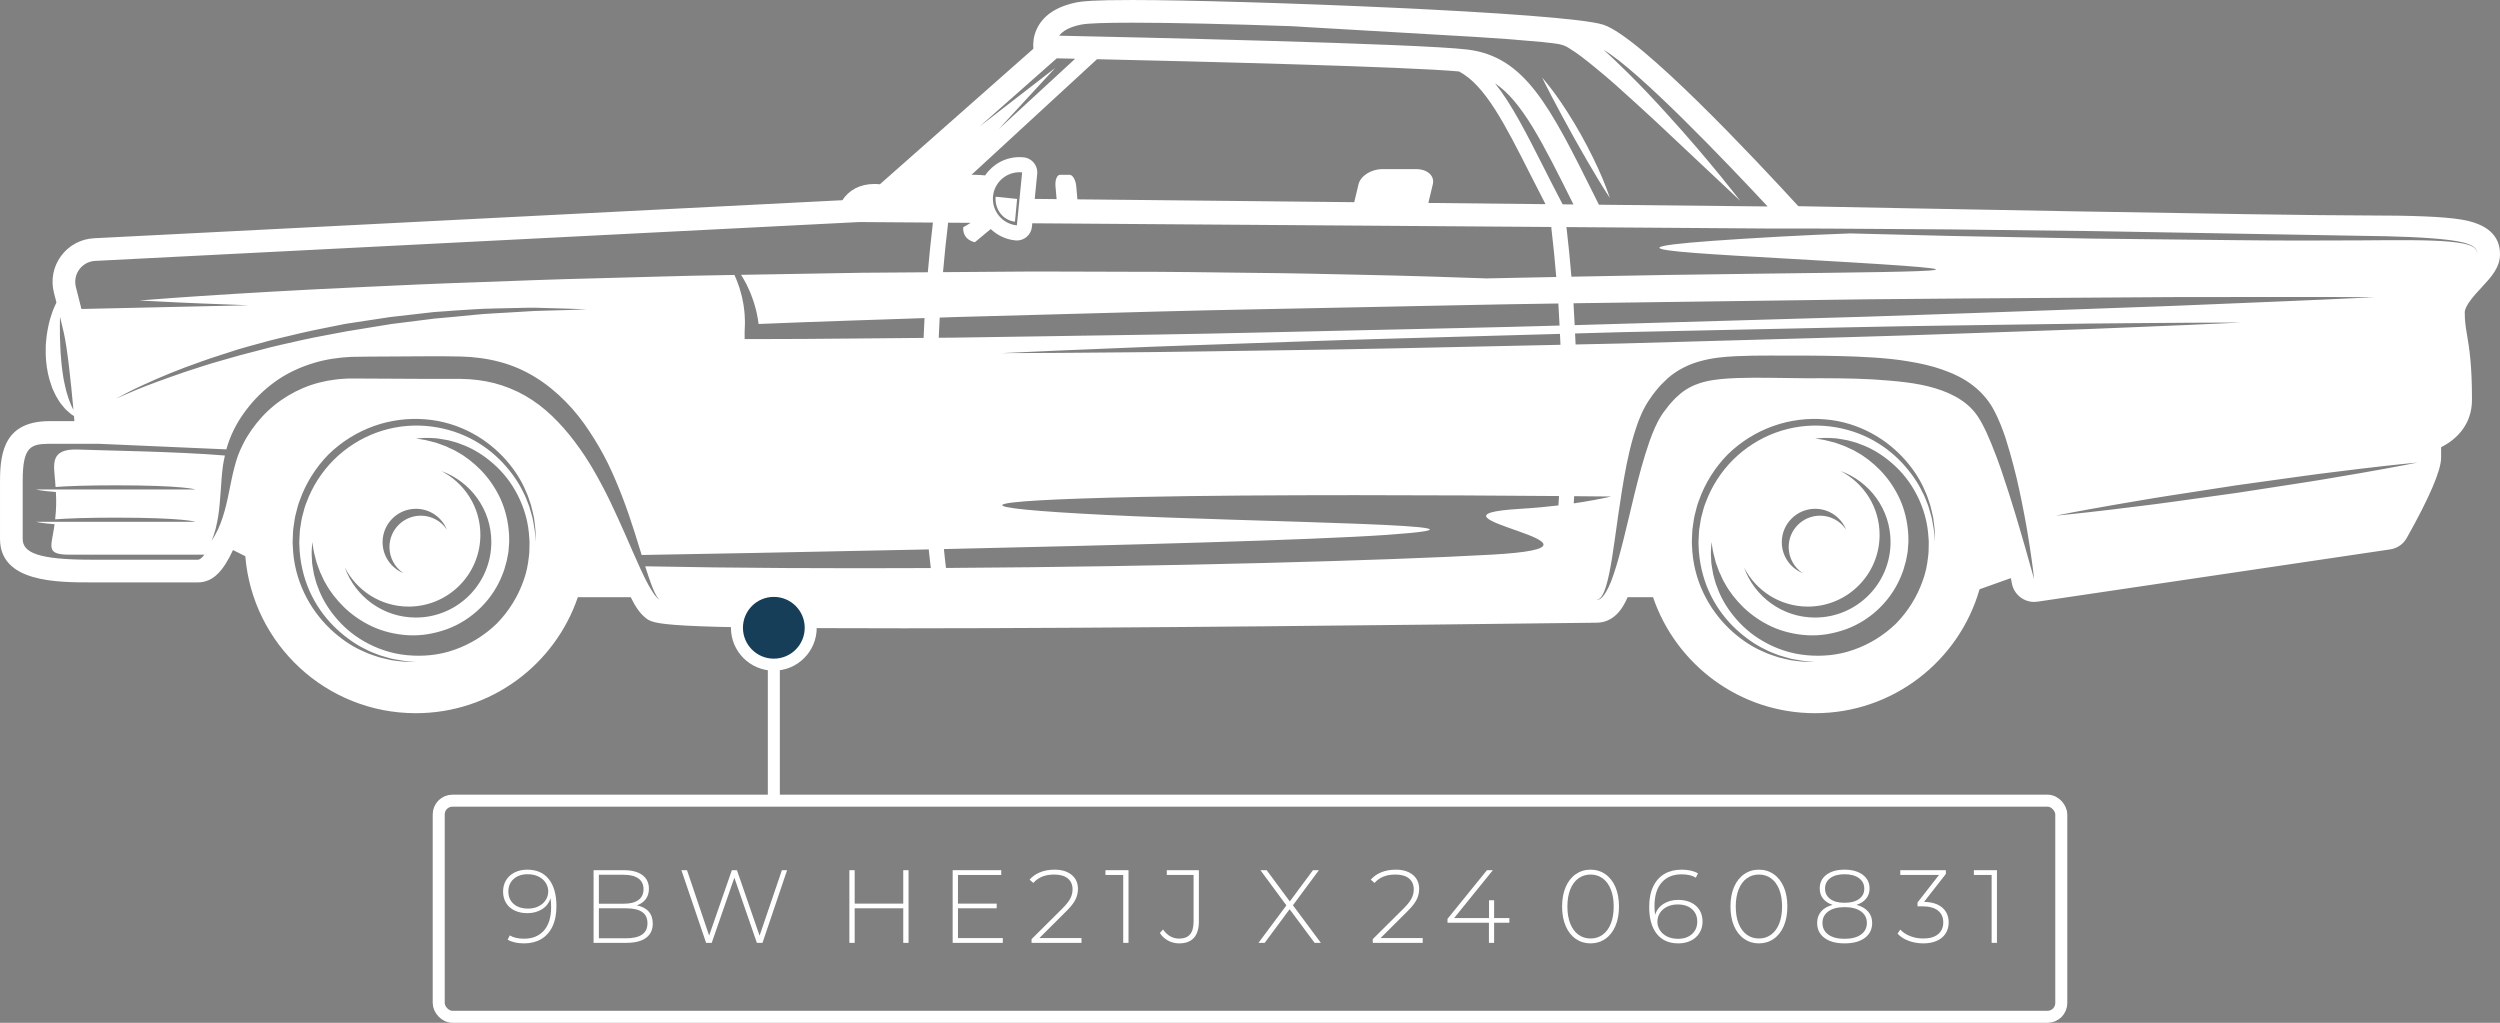 <?xml version="1.0" encoding="UTF-8"?>
<!DOCTYPE svg PUBLIC "-//W3C//DTD SVG 1.1//EN" "http://www.w3.org/Graphics/SVG/1.1/DTD/svg11.dtd">
<!-- Creator: CorelDRAW 2021 (64-Bit) -->
<svg xmlns="http://www.w3.org/2000/svg" xml:space="preserve" width="70.536mm" height="28.858mm" version="1.1" style="shape-rendering:geometricPrecision; text-rendering:geometricPrecision; image-rendering:optimizeQuality; fill-rule:evenodd; clip-rule:evenodd"
viewBox="0 0 7053.64 2885.75"
 xmlns:xlink="http://www.w3.org/1999/xlink"
 xmlns:xodm="http://www.corel.com/coreldraw/odm/2003">
 <rect x="0" y="0" width="7053.64" height="2885.75" fill="#808080" stroke="none"/>
 <defs>
  <style type="text/css">
   <![CDATA[
    .str0 {stroke:white;stroke-width:33.87;stroke-miterlimit:22.926}
    .fil1 {fill:none}
    .fil2 {fill:#163E58}
    .fil0 {fill:white;fill-rule:nonzero}
   ]]>
  </style>
 </defs>
 <g id="PowerClip_x0020_Contents">
  <g id="_2886103045632">
   <g>
    <path class="fil0" d="M5230.5 1833.04c-43.81,16.02 -91.93,19.68 -134.16,15.47 -45.06,-4.18 -85.98,-18.78 -120.61,-38.65 -34.95,-19.66 -63.15,-45.45 -84.58,-72.18 -21.62,-26.65 -36.91,-54.32 -46.01,-80.2 -5.51,-12.54 -8.03,-25.23 -11.29,-36.45 -2.34,-11.5 -3.77,-22.2 -5.35,-31.66 -1.53,-19.33 -1.73,-34.31 -0.65,-44.53 0.62,-10.13 0.95,-15.53 0.95,-15.53 0,0 0.88,5.34 2.51,15.35 1,10.03 5.17,24.29 9.64,42.16 3.24,8.7 6.44,18.38 10.56,28.59 5.23,9.8 8.84,21.1 15.83,31.74 11.95,22.14 29.55,44.58 51.02,65.84 21.76,21.03 48.61,40.08 79.37,54.47 30.87,14.32 66.05,22.74 101.46,24.76 38.12,2.19 74.54,-4.45 110.37,-17.3 35.47,-13.14 68.43,-34.41 95.51,-61.57 27.23,-27.04 48.48,-60.07 61.62,-95.52 3.77,-8.73 5.97,-17.87 8.44,-26.94 3.13,-9.17 3.97,-17.65 5.83,-26.35 2.18,-7.84 2.05,-19.8 3.1,-29.52 1.1,-7.69 -0.11,-17.99 0.03,-26.79 -2.03,-36.37 -10.5,-71.43 -24.81,-102.27 -14.41,-30.78 -33.42,-57.66 -54.5,-79.4 -21.25,-21.47 -43.7,-39.08 -65.88,-51.01 -10.62,-6.97 -21.93,-10.61 -31.74,-15.83 -10.21,-4.12 -19.89,-7.3 -28.6,-10.54 -17.6,-4.43 -32.01,-8.62 -42.16,-9.61 -10.03,-1.63 -15.36,-2.5 -15.36,-2.5 0,0 5.4,-0.33 15.54,-0.95 10.1,-1.05 24.92,-0.9 44.51,0.67 9.47,1.61 20.16,3.04 31.66,5.38 11.2,3.27 23.93,5.75 36.45,11.29 25.84,9.12 53.53,24.38 80.17,46.01 26.67,21.45 52.49,49.63 72.16,84.55 19.84,34.68 34.43,75.71 38.58,119.81 0.53,11.33 2.43,21.36 1.68,34.13 -0.6,10.67 0.3,19.5 -1.68,32.09 -2.56,24.24 -7.14,46.68 -15.37,68.71 -15.5,44.2 -41.12,85.62 -74.46,119.8 -34.1,33.38 -75.57,58.97 -119.78,74.48zm-95.35 -378.11c-48.86,0 -88.48,39.61 -88.48,88.49 0,30.6 15.54,57.54 39.16,73.44 -34.35,-14.06 -58.58,-47.73 -58.58,-87.13 0,-52.03 42.2,-94.21 94.23,-94.21 39.4,0 73.06,24.23 87.13,58.56 -15.9,-23.61 -42.86,-39.15 -73.46,-39.15zm-14.11 287.43c-92.51,0 -171,-59.07 -200.46,-141.46 33.5,65.57 101.53,110.54 180.2,110.54 111.78,0 202.39,-90.61 202.39,-202.39 0,-78.69 -44.97,-146.71 -110.52,-180.19 82.37,29.43 141.44,107.94 141.44,200.45 0,117.67 -95.39,213.05 -213.05,213.05zm-17.9 124.92c-11.71,0.37 -28.73,-1.44 -50.56,-4.51 -10.65,-2.55 -22.58,-4.97 -35.36,-8.43 -12.37,-4.65 -26.53,-7.95 -40.24,-14.91 -28.44,-11.66 -58.38,-30.23 -86.89,-55.32 -28.5,-25.04 -55.44,-57.14 -76.17,-95.75 -20.75,-38.49 -35.3,-83.51 -39.03,-131.38 -0.28,-12.08 -2.18,-23.81 -1.12,-36.46 0.9,-11.96 0.22,-23.51 2.6,-36.07 1.97,-12.35 3.11,-25.07 6.69,-37 2.95,-12.17 5.93,-24.38 10.66,-36.11 16.85,-47.56 44.58,-92.09 80.57,-128.78 36.66,-36.02 81.22,-63.74 128.77,-80.58 47.45,-17 98.18,-22.84 145.39,-18.86 48.19,3.73 93.19,18.26 131.66,39.03 38.61,20.74 70.71,47.69 95.75,76.19 25.09,28.52 43.68,58.45 55.34,86.89 6.97,13.72 10.25,27.88 14.88,40.24 3.46,12.79 5.89,24.71 8.45,35.37 3.06,21.76 4.87,38.79 4.49,50.55 0.2,11.69 0.31,17.92 0.31,17.92 0,0 -0.5,-6.22 -1.48,-17.85 -0.28,-11.69 -3.5,-28.49 -7.4,-49.79 -3.02,-10.4 -5.98,-22.05 -9.96,-34.41 -5.19,-11.95 -9.02,-25.6 -16.5,-38.67 -12.74,-27.17 -32.21,-55.23 -57.01,-82.18 -24.98,-26.8 -56.6,-51.74 -94.03,-70.46 -37.38,-18.76 -80.48,-30.91 -125.43,-34.36 -45.8,-3.4 -92.96,2.68 -137.71,19.1 -44.67,16.32 -86.27,42.84 -120.44,76.92 -34.13,34.16 -60.64,75.8 -76.95,120.47 -4.61,11.01 -7.5,22.49 -10.38,33.94 -3.55,11.37 -4.59,22.83 -6.57,34.2 -2.41,11.06 -1.92,23.6 -2.92,35.24 -1.1,11.03 0.62,22.82 0.75,34.07 3.47,45.26 15.57,88.34 34.38,125.69 18.7,37.44 43.65,69.07 70.44,94.03 26.96,24.8 55.03,44.29 82.19,57.04 13.08,7.47 26.72,11.28 38.69,16.47 12.37,3.98 23.99,6.93 34.4,9.96 21.21,3.89 38.05,7.12 49.81,7.4 11.63,0.98 17.83,1.49 17.83,1.49 0,0 -6.22,-0.12 -17.9,-0.33zm-3820.47 -34.24c-43.83,16.02 -91.94,19.68 -134.18,15.47 -45.04,-4.18 -85.97,-18.78 -120.6,-38.65 -34.94,-19.66 -63.14,-45.45 -84.6,-72.18 -21.6,-26.65 -36.88,-54.32 -46.01,-80.2 -5.51,-12.54 -8.03,-25.23 -11.26,-36.45 -2.34,-11.5 -3.77,-22.2 -5.38,-31.66 -1.5,-19.33 -1.7,-34.31 -0.64,-44.53 0.64,-10.13 0.97,-15.53 0.97,-15.53 0,0 0.86,5.34 2.51,15.35 0.99,10.03 5.14,24.29 9.64,42.16 3.21,8.7 6.41,18.38 10.53,28.59 5.25,9.8 8.86,21.1 15.83,31.74 11.95,22.14 29.57,44.58 51.04,65.84 21.77,21.03 48.59,40.08 79.35,54.47 30.89,14.32 66.08,22.74 101.49,24.76 38.11,2.19 74.54,-4.45 110.37,-17.3 35.44,-13.14 68.43,-34.41 95.5,-61.57 27.23,-27.04 48.46,-60.07 61.6,-95.52 3.77,-8.73 5.98,-17.87 8.47,-26.94 3.13,-9.17 3.95,-17.65 5.82,-26.35 2.16,-7.84 2.03,-19.8 3.08,-29.52 1.13,-7.69 -0.1,-17.99 0.05,-26.79 -2.03,-36.37 -10.5,-71.43 -24.8,-102.27 -14.42,-30.78 -33.43,-57.66 -54.51,-79.4 -21.27,-21.47 -43.71,-39.08 -65.87,-51.01 -10.65,-6.97 -21.94,-10.61 -31.75,-15.83 -10.21,-4.12 -19.89,-7.3 -28.59,-10.54 -17.62,-4.43 -32.02,-8.62 -42.18,-9.61 -10.01,-1.63 -15.34,-2.5 -15.34,-2.5 0,0 5.4,-0.33 15.51,-0.95 10.1,-1.05 24.94,-0.9 44.52,0.67 9.48,1.61 20.15,3.04 31.68,5.38 11.2,3.27 23.92,5.75 36.42,11.29 25.86,9.12 53.54,24.38 80.17,46.01 26.69,21.45 52.51,49.63 72.18,84.55 19.84,34.68 34.42,75.71 38.58,119.81 0.51,11.33 2.4,21.36 1.65,34.13 -0.59,10.67 0.32,19.5 -1.65,32.09 -2.58,24.24 -7.14,46.68 -15.36,68.71 -15.5,44.2 -41.14,85.62 -74.46,119.8 -34.11,33.38 -75.6,58.97 -119.78,74.48zm-95.36 -378.11c-48.88,0 -88.49,39.61 -88.49,88.49 0,30.6 15.54,57.54 39.15,73.44 -34.32,-14.06 -58.56,-47.73 -58.56,-87.13 0,-52.03 42.18,-94.21 94.21,-94.21 39.4,0 73.07,24.23 87.13,58.56 -15.89,-23.61 -42.83,-39.15 -73.44,-39.15zm-14.1 287.43c-92.52,0 -171.03,-59.07 -200.46,-141.46 33.49,65.57 101.51,110.54 180.19,110.54 111.78,0 202.4,-90.61 202.4,-202.39 0,-78.69 -44.98,-146.71 -110.55,-180.19 82.39,29.43 141.46,107.94 141.46,200.45 0,117.67 -95.38,213.05 -213.04,213.05zm-17.93 124.92c-11.71,0.37 -28.71,-1.44 -50.56,-4.51 -10.62,-2.55 -22.57,-4.97 -35.36,-8.43 -12.37,-4.65 -26.52,-7.95 -40.23,-14.91 -28.43,-11.66 -58.36,-30.23 -86.87,-55.32 -28.51,-25.04 -55.45,-57.14 -76.2,-95.75 -20.74,-38.49 -35.3,-83.51 -39.02,-131.38 -0.29,-12.08 -2.16,-23.81 -1.13,-36.46 0.93,-11.96 0.22,-23.51 2.63,-36.07 1.96,-12.35 3.1,-25.07 6.68,-37 2.96,-12.17 5.93,-24.38 10.67,-36.11 16.84,-47.56 44.58,-92.09 80.56,-128.78 36.66,-36.02 81.22,-63.74 128.78,-80.58 47.42,-17 98.15,-22.84 145.38,-18.86 48.19,3.73 93.19,18.26 131.67,39.03 38.6,20.74 70.7,47.69 95.75,76.19 25.07,28.52 43.67,58.45 55.31,86.89 6.97,13.72 10.25,27.88 14.91,40.24 3.46,12.79 5.89,24.71 8.42,35.37 3.07,21.76 4.87,38.79 4.5,50.55 0.22,11.69 0.33,17.92 0.33,17.92 0,0 -0.51,-6.22 -1.48,-17.85 -0.28,-11.69 -3.53,-28.49 -7.41,-49.79 -3.04,-10.4 -5.97,-22.05 -9.99,-34.41 -5.18,-11.95 -8.99,-25.6 -16.46,-38.67 -12.77,-27.17 -32.24,-55.23 -57.02,-82.18 -24.98,-26.8 -56.6,-51.74 -94.03,-70.46 -37.37,-18.76 -80.47,-30.91 -125.45,-34.36 -45.79,-3.4 -92.93,2.68 -137.69,19.1 -44.66,16.32 -86.29,42.84 -120.46,76.92 -34.11,34.16 -60.63,75.8 -76.95,120.47 -4.6,11.01 -7.47,22.49 -10.38,33.94 -3.55,11.37 -4.57,22.83 -6.57,34.2 -2.4,11.06 -1.9,23.6 -2.91,35.24 -1.11,11.03 0.62,22.82 0.77,34.07 3.44,45.26 15.57,88.34 34.35,125.69 18.72,37.44 43.68,69.07 70.46,94.03 26.94,24.8 55.01,44.29 82.17,57.04 13.1,7.47 26.74,11.28 38.7,16.47 12.37,3.98 24,6.93 34.41,9.96 21.21,3.89 38.05,7.12 49.78,7.4 11.65,0.98 17.87,1.49 17.87,1.49 0,0 -6.25,-0.12 -17.93,-0.33zm-951.05 -716.69c-3.29,-5.82 -5.52,-13.3 -8.74,-20.7 -3.11,-7.45 -4.98,-16.33 -8.11,-24.88 -1.98,-9.17 -4.7,-18.38 -6.48,-28.4 -2.36,-9.79 -3.24,-20.28 -5.03,-30.73 -1.19,-10.58 -2.76,-21.32 -3.42,-32.18 -2.14,-21.66 -2.6,-43.62 -3.39,-64.37 0.49,-10.31 -0.53,-20.48 -0.13,-30.04 0.08,-9.15 0.17,-17.73 0.26,-25.78 3.84,15.72 7.43,30.74 10.65,44.62 10.19,44.16 20.3,139.65 27.34,218.54 -0.93,-2.01 -1.83,-4.02 -2.95,-6.08zm3709.63 358.46c419.47,-29.25 -360.83,-34.75 -790.94,-56.06 -410.09,-20.35 -405.15,-40.22 92.83,-50.89 352.54,-7.54 873.96,-5.05 1182.93,-2.54 -0.53,8.82 -1.08,17.62 -1.65,26.44 -33.29,3.97 -68.48,7.29 -106.36,9.52 -338.6,19.87 347.71,105.28 -82.66,129.42 -291.02,16.34 -905.39,33.73 -1538.99,37.52 -1.91,-17.76 -4.21,-35.49 -5.88,-53.28 490.77,-10.81 1038.89,-25.38 1250.72,-40.13zm-1220.23 -614.46l572.3 -15.58c190.76,-5.18 381.58,-8.05 572.37,-12.2 186.18,-3.43 372.3,-8.15 558.48,-10.54 1.39,20.75 2.37,41.5 3.44,62.27 -186.82,5.55 -373.7,8.73 -560.55,13.23 -190.77,3.96 -381.55,9.19 -572.37,12.1l-572.43 8.73 -46.31 0.4c0.85,-18.98 1.61,-37.99 2.7,-56.98l42.37 -1.43zm3435.1 -31.48l-572.19 20.52 -286.11 9.73 -286.15 8.29 -541.42 15.69c-1.05,-20.57 -1.98,-41.14 -3.35,-61.71l543.65 -7.31 286.24 -3.89 286.26 -2.42 572.55 -3.77c190.86,0.09 381.72,-1.06 572.61,0.26 -190.67,9.43 -381.4,16.4 -572.09,24.61zm-1582.64 537.8c-31.84,7.12 -67.2,13.65 -105.83,19.31 0.42,-6.77 0.71,-13.53 1.1,-20.28 39.63,0.34 74.85,0.66 104.73,0.97zm-1569.79 -411.38c95.62,-3.64 232.18,-10.15 396.12,-15.66 163.93,-5.36 355.14,-13.03 560.09,-18.71 150.7,-4.21 308.8,-8.65 468.82,-13.12 0.48,10.25 1.05,20.52 1.45,30.77 -160.31,3.45 -318.65,6.82 -469.58,10.06 -204.98,4.43 -396.35,6.22 -560.34,8.95 -164.01,2.59 -300.72,2.84 -396.4,3.9 -95.69,0.4 -150.37,0.62 -150.37,0.62 0,0 54.61,-2.47 150.21,-6.81zm2241.29 -38.37c-204.94,5.74 -423.54,11.87 -642.13,17.98 -43.39,0.92 -86.74,1.85 -130.02,2.77 -0.41,-10.36 -0.99,-20.72 -1.47,-31.06 43.5,-1.21 87.08,-2.45 130.69,-3.66 218.63,-4.7 437.27,-9.37 642.24,-13.76 204.97,-4.54 396.34,-6.22 560.33,-8.97 164.01,-2.63 300.73,-2.83 396.41,-3.89 95.69,-0.39 150.37,-0.59 150.37,-0.59 0,0 -54.62,2.47 -150.21,6.81 -95.62,3.66 -232.18,10.21 -396.1,15.68 -163.95,5.36 -355.16,13.12 -560.11,18.69zm-2478.78 -322.44l-21.15 12.42c-2.23,36.89 32.87,42.22 32.87,42.22 0,0 25.51,-21.28 44.76,-37.18 18.34,17.56 42.37,29.39 69.53,32.1 1.42,0.14 2.83,0.2 4.22,0.2 9.81,0 19.38,-3.37 27.03,-9.65 8.75,-7.17 14.31,-17.53 15.43,-28.78l1 -10.09 1464.22 10.43c5.52,46.95 10.21,94 14.18,141.12 -59.88,1.19 -125.83,2.52 -197.13,3.97 -99.14,-3.66 -220.8,-7.49 -359.55,-10.36 -95.63,-2.21 -199.26,-4.46 -308.83,-5.4 -109.58,-1.35 -225.15,-3.11 -344.67,-2.96 -119.52,0.11 -243.05,-1.55 -368.54,-0.02 -50.18,0.37 -100.87,0.75 -151.57,1.13 4.05,-46.61 8.83,-93.13 14.43,-139.6l63.77 0.45zm62.92 -75.06c3.85,-38.77 36.51,-67.7 74.65,-67.7 2.49,0 5.01,0.14 7.52,0.38l-14.86 149.49c-41.28,-4.1 -71.41,-40.91 -67.31,-82.17zm1314.86 -352.04c73.63,38.87 129,147.99 201.49,291.35 13.45,26.6 27.71,54.57 42.48,83.06l-330.58 -3.42 12.66 -52.78c5.65,-23.57 -15.22,-42.66 -46.61,-42.66l-95.95 0c-31.4,0 -61.43,19.09 -67.07,42.66l-12.15 50.62 -781.06 -8.04 -3.22 -36.71c-1.59,-17.97 -9.97,-32.52 -18.76,-32.52l-26.82 0c-8.79,0 -14.61,14.55 -13.05,32.52l3.17 36.09 -61.79 -0.64 7.03 -70.59c2.32,-23.44 -14.79,-44.34 -38.23,-46.66 -3.94,-0.39 -7.87,-0.59 -11.75,-0.59 -40.35,0 -75.75,20.37 -96.99,51.61 -9.81,-1.04 -19.88,-1.74 -30.18,-1.74l-8.29 0 354.17 -326.16c277.33,6.27 872.66,20.95 1021.5,34.6zm292.3 374.89c-18.63,-35.51 -36.2,-70.06 -52.74,-102.77 -49.39,-97.7 -91.32,-180.38 -138.04,-238.71 76.22,51.56 132.53,163.59 221.32,341.82l-30.54 -0.34zm-1427.3 -411.97c13.38,0.28 30.96,0.66 52.01,1.13l-215.49 198.42c81.75,-88.61 159.16,-172.52 159.16,-172.52 0,0 -101.33,78.49 -202.64,156.97 -3.84,2.99 -7.62,5.92 -11.44,8.9l218.4 -192.9zm-2131.67 774.99c41.03,-9.57 83.14,-17.13 125.03,-25.86 42.31,-6.42 84.6,-12.86 126.22,-19.19 41.83,-4.76 82.99,-9.47 122.83,-14.02 39.95,-3.22 78.64,-5.56 115.28,-7.89 36.65,-2.49 71.44,-2.16 103.45,-3.28 32.01,-0.76 61.36,-1.79 87.4,-0.49 26.02,0.73 48.68,1.36 67.35,1.89 37.3,1.3 58.63,2.05 58.63,2.05 0,0 -21.33,0.77 -58.65,2.1 -18.63,0.53 -41.25,1.17 -67.23,1.9 -25.94,0.24 -55.15,2.95 -87.06,4.54 -31.85,2.23 -66.45,3.06 -102.82,6.81 -36.41,3.6 -74.77,7.52 -114.5,10.78 -39.55,4.96 -80.42,10.12 -121.94,15.35 -41.3,6.74 -83.25,13.58 -125.21,20.43 -41.69,8.2 -83.65,15.22 -124.48,24.28 -40.76,9.42 -81.13,17.68 -119.54,28.37 -19.27,5.03 -38.23,9.96 -56.79,14.79 -18.45,5.25 -36.51,10.39 -54.08,15.37 -35.23,9.75 -67.91,20.99 -98.33,30.65 -30.03,10.71 -57.9,19.73 -82.11,29.03 -24.45,8.78 -45.31,17.49 -62.64,24.39 -34.39,14.38 -53.68,23.53 -53.68,23.53 0,0 18.43,-10.81 51.99,-27.3 33.75,-15.98 82.39,-38.29 142.42,-60.91 30.19,-10.75 62.68,-23.18 97.76,-34.18 17.5,-5.62 35.47,-11.4 53.87,-17.31 18.43,-5.66 37.56,-10.51 56.87,-15.91 38.52,-11.21 79.04,-19.98 119.96,-29.92zm4865.05 608.72c-15.81,-54.5 -38.03,-132.64 -69.18,-223.98 -7.99,-22.73 -16.56,-46.27 -26.35,-70 -4.7,-12.03 -10.23,-23.59 -15.36,-35.67 -5.87,-11.59 -10.28,-21.71 -17.65,-33.6 -25.21,-45.04 -70.35,-72.31 -124.45,-88.92 -54.02,-16.93 -115.64,-21.34 -177.85,-25.67 -62.71,-3.41 -126.73,-3.39 -191.76,-3.23 -65.05,-0.25 -130.38,-2.78 -192.16,-0.57 -30.82,1.3 -60.87,3.32 -87.88,9.85 -27.12,6.39 -50.86,17.44 -71.25,34.25l-14.78 13.4c-4.67,4.63 -8.75,9.63 -13.18,14.35 -4.34,4.19 -8.91,11.38 -13.4,16.86l-6.77 8.75 -4.81 7.21c-14.09,21.48 -24.45,47.34 -33.65,72.46 -17.83,50.95 -30.95,101.74 -42.57,148.68 -22.75,94.19 -40.5,174 -59.26,228.39 -9,27.23 -19,48.09 -28.86,60.32 -4.72,6.25 -10.23,9.5 -13.91,11.05 -3.92,0.48 -5.93,0.75 -5.93,0.75 0,0 1.96,-0.56 5.75,-1.61 3.26,-2.1 7.63,-5.56 11.29,-12.19 7.7,-12.78 13.67,-34.16 19.44,-61.67 11.6,-55.16 20.09,-135.66 35.63,-232.3 7.9,-48.34 16.85,-100.88 33.18,-156.17 8.45,-27.63 17.65,-56.14 33.94,-84.84 2.33,-3.88 3.64,-6.49 6.87,-11.45l6.27 -9.12c4.51,-6.24 7.71,-11.87 13.62,-18.61 5.45,-6.44 10.74,-13.23 16.56,-19.41l18.26 -17.76c25.79,-23.04 59.04,-39.87 92.59,-48.84 33.67,-9.42 67.2,-12.48 100.09,-14.02 65.91,-3.05 130.4,-1.19 195.11,-1.7 64.72,0.44 130.54,1.23 195.38,5.52 32.51,2.35 64.82,5.22 96.87,10.86 32,5.2 63.81,12.08 94.65,22.89 30.69,10.69 60.96,24.65 86.94,44.97 25.9,19.72 47.88,46.37 60.91,72.78 6.66,12.18 13.03,27.52 18.48,40.46 4.7,13.16 10.14,25.95 13.84,38.8 8.23,25.56 15.06,50.32 21.32,74.12 12.63,47.56 21.41,91.57 28.99,130.59 7.77,38.96 12.99,73.18 17.47,101.31 8.48,56.36 11.83,88.74 11.83,88.74 0,0 -8.82,-31.28 -24.27,-86.03zm1106.2 -243.24c0,0 -15.85,3.08 -43.58,8.48 -27.81,4.96 -67.4,12.93 -115.16,20.88 -47.75,7.89 -103.31,18.1 -163.13,27.23 -59.77,9.21 -123.55,19.07 -187.33,28.91 -63.89,8.9 -127.81,17.78 -187.73,26.12 -59.93,8.38 -116.06,14.64 -164.08,20.79 -48.02,6.09 -88.23,9.88 -116.28,13.12 -28.13,2.8 -44.2,4.39 -44.2,4.39 0,0 15.85,-3.09 43.59,-8.47 27.82,-4.96 67.41,-12.87 115.15,-20.86 47.75,-7.91 103.33,-18.06 163.13,-27.25 59.79,-9.21 123.57,-19.07 187.33,-28.93 63.92,-8.88 127.83,-17.79 187.76,-26.12 59.9,-8.44 116.05,-14.64 164.05,-20.81 48.02,-6.09 88.24,-9.85 116.3,-13.1 28.11,-2.78 44.18,-4.38 44.18,-4.38zm168.49 -587.87c0,0 0.11,-2.21 -0.86,-6.24 -0.91,-4.01 -4.04,-9.73 -10.85,-13.94 -13.67,-8.52 -37.46,-12.32 -67.18,-15.17 -59.86,-5.4 -145.88,-4.41 -249.06,-3.59 -103.27,0.48 -223.83,1.03 -352.85,-0.6 -129.06,-1.41 -266.73,-2.91 -404.39,-4.41 -137.64,-2.58 -275.28,-5.16 -404.33,-7.58 -99.78,-2.52 -194.3,-4.9 -279.82,-7.06 -67.95,2.53 -132.77,5.44 -193.07,8.79 -634.65,35.33 -289.72,43.51 196.4,72.9 485.21,29.32 189.62,24.87 -522.41,35.54 -55.32,0.84 -147.3,2.51 -267.61,4.87 -3.9,-46.72 -8.56,-93.37 -13.96,-139.96l570.41 4.07c45.99,0.04 98.88,0.08 157.57,0.12 103.25,0.68 223.71,1.48 352.78,2.34 129.04,1.53 266.7,3.15 404.35,4.79 275.26,4.85 550.52,9.7 756.97,13.34 103.24,1.01 189.52,4.43 249.51,11.93 29.85,3.9 53.75,9.12 67.4,18.6 6.83,4.74 9.77,10.85 10.47,14.95 0.75,4.14 0.53,6.31 0.53,6.31zm-3938.73 -647.87c18.28,-3.66 69.87,-5.29 143.42,-5.29 112.62,0 276.67,3.82 450.97,9.92 14.29,0.88 28.71,1.74 43.26,2.65 120.6,7.01 249.23,14.48 377.85,21.96 64.25,3.67 128.51,7.27 191.46,12.04 31.28,2.66 62.31,5.33 92.97,7.93 31.66,4.13 56.37,3.57 76.53,17.66 23.19,14.05 46.23,32.42 68.26,50.29 22.2,17.92 43.56,36.32 64.2,54.45 41.03,36.64 79.52,71.97 114.95,104.76 141.13,132.59 235.2,220.99 235.2,220.99 0,0 -19.59,-25.79 -55.38,-69.64 -35.89,-43.79 -87.71,-105.89 -153.27,-177.59 -32.59,-36.05 -68.64,-74.46 -108.39,-113.81 -21.98,-21.37 -44.07,-43.37 -68.39,-64.95 99.81,58.66 349.19,320.17 462.69,441.85l-475.96 -4.92 -11.97 -23.98c-126.62,-254.19 -196.38,-394.18 -359.46,-413.87 -139.98,-16.92 -966.51,-35.15 -1151.58,-39.05 9.66,-12.79 28.31,-24.53 62.64,-31.4zm-2836.79 740.75c-9.41,-36.34 16.9,-72.03 54.38,-73.95l2155.87 -109.6 207.77 1.48c-5.55,46.68 -10.34,93.44 -14.37,140.24 -61.87,0.47 -123.95,0.92 -186.06,1.39 -114.19,1.95 -228.17,3.9 -340.92,5.83 4.1,6.72 8.33,13.38 11.97,20.41 2.96,5.27 5.65,10.65 8.01,16.18 2.42,5.54 5.15,10.99 7.32,16.63 4.16,11.35 8.73,22.71 11.7,34.54 1.55,5.89 3.64,11.73 4.72,17.75l3.62 18.08c1.01,4.99 1.6,10.03 2.2,15.08 89.05,-3.66 178.1,-6.99 267.17,-9.86l200.96 -6.76c-1.03,18.63 -1.8,37.28 -2.62,55.91l-197.26 1.76c-95.42,0.98 -190.84,1.53 -286.28,1.59l-21.41 0 0 -20.97c0.15,-10.91 1.3,-21.98 0.73,-32.98l-0.78 -16.58c-0.13,-5.55 -1.25,-11 -1.82,-16.53 -1.04,-11.14 -3.66,-21.98 -5.87,-33.01 -1.21,-5.49 -2.97,-10.82 -4.43,-16.27 -1.41,-5.49 -3.15,-10.87 -5.16,-16.16 -3.28,-9.65 -7.21,-19.14 -11.42,-28.51 -6.9,0.13 -13.93,0.25 -20.83,0.37 -125.47,1.75 -248.94,6.25 -368.42,9.09 -119.49,2.74 -234.98,7.45 -344.48,11.4 -109.53,3.59 -213.05,8.47 -308.62,12.94 -191.13,8.6 -350.38,18.26 -461.85,25.57 -55.73,3.34 -99.52,7.17 -129.37,9.25 -29.86,2.25 -45.78,3.44 -45.78,3.44 0,0 15.95,0.81 45.85,2.31 29.89,1.37 73.77,4.13 129.56,6.1 38.76,1.59 83.65,3.33 133.3,5.08 -243.29,5.4 -413.91,9.22 -471.79,10.49 -5.37,-21.82 -10.74,-43.01 -15.59,-61.73zm343.96 769.14c-35.54,0 -151.06,0 -300.37,0 -149.3,0 -193.73,-19.54 -193.73,-58.64 0,-39.12 0,-67.53 0,-163.53 0,-95.97 21.33,-104.85 76.42,-104.85 55.09,0 138.63,0 138.63,0l0 0 359.55 15.69c2.78,-9.81 5.93,-19.59 9.74,-29.31 -0.15,0.41 -0.35,0.75 -0.48,1.13l0.55 -1.3c-0.02,0.07 -0.04,0.14 -0.07,0.17 13.65,-35.48 32.35,-65.01 55.17,-93.29 22.93,-28.26 50.26,-53.16 80.64,-74 30.63,-20.5 64.56,-36.06 99.82,-46.71 34.79,-10.81 72.57,-16.16 108.16,-17.7 35.74,-0.91 68.76,-0.6 103.29,-0.98l102.5 -0.61c34.48,-0.25 67.59,-0.14 103.22,0.64 36.21,0.99 72.8,5.55 108.5,15.1 35.72,9.41 70.2,24.31 101.48,43.83 31.42,19.35 59.75,42.86 84.99,68.65 25.51,25.82 47.36,53.69 67.07,83.87 19.34,29.13 37.02,59.66 52.52,91.11 30.29,63.07 54.23,127.97 74.83,193.46l19.88 63.93c124.46,-2.14 448.14,-7.85 809.95,-15.72 1.66,17.58 3.91,35.06 5.76,52.61 -274.53,1.36 -551.22,0.1 -805.76,-4.94l0.66 2.12c5.07,16.27 10.56,32.36 16.33,48.32 6.18,15.7 11.95,32.08 23.6,44.72 -13.6,-10.81 -22.16,-26.59 -30.78,-41.39 -8.51,-15.08 -15.7,-30.73 -23,-46.29 -14.53,-31.18 -27.82,-62.73 -41.56,-93.95 -13.84,-31.16 -27.73,-62.17 -42.26,-92.71 -14.55,-30.54 -30.34,-60.27 -46.94,-89.25 -16.49,-28.95 -34.83,-56.64 -54.94,-83.3 -19.36,-25.85 -41.28,-50.86 -64.47,-72.97 -23.35,-22.19 -48.75,-41.65 -76.12,-57.16 -27.41,-15.43 -56.58,-27.21 -86.98,-35.13 -30.47,-7.73 -62.15,-11.37 -94.21,-11.86l-101.77 -0.02 -204.23 -1.02 -12.74 0.12 -11.46 0.7c-7.57,0.24 -15.5,1.28 -23.37,2.14 -15.74,1.87 -31.27,4.87 -46.52,8.86 -30.52,7.91 -59.64,20.35 -86.72,36.56 -27,16.23 -52.03,36.26 -73.65,59.85 -21.35,23.22 -40.82,50.98 -54,77.81l-0.57 1.32c-5.01,9.77 -9.55,19.96 -13.43,30.59 -3.75,10.71 -7.08,21.71 -9.94,33 -5.87,22.57 -10.52,46.07 -15.28,69.8 -4.65,23.75 -10.23,47.71 -17.77,71.06 -3.77,11.7 -8.23,23.15 -13.38,34.26 -5.25,11.06 -11.25,21.68 -17.69,31.9 4.46,-11.29 8.27,-22.64 11.29,-34.22 2.8,-11.63 5.2,-23.28 7.15,-34.98 3.74,-23.49 5.22,-47.26 7.07,-71.2 1.75,-23.96 3.05,-48.3 6.53,-72.97 1.37,-9.06 3.35,-18.19 5.31,-27.3 -133.87,-11.35 -352.22,-14.29 -414.33,-16.84 -81.32,-3.33 -68,44 -64.67,88.65 0.45,5.93 0.86,11.53 1.26,16.96 33.66,-2.5 86.89,-4.7 170.27,-4.7 192.65,0 224.84,11.75 224.84,11.75l-449.68 0c0,0 10.63,3.81 55.47,7.1 1.35,24.1 1.39,46.29 -2.07,77.1 33.6,-2.54 87.18,-4.76 171.44,-4.76 192.65,0 224.84,11.73 224.84,11.73l-449.68 0c0,0 10.03,3.59 51.66,6.81 -0.35,2.57 -0.62,4.94 -0.99,7.67 -8.27,56.99 -24.68,78.29 43.98,78.29 65.41,0 255.38,0 379.83,0 -6.7,9 -13,14.22 -18.59,14.22zm6385.28 -959.87c-49.96,-8.05 -132.08,-11.46 -274.55,-11.46 -251.58,0 -1401.86,-22.34 -1594.95,-26.12 -122.98,-134.15 -444.37,-476.71 -549.68,-511.82 -105.37,-35.12 -1033.27,-69.89 -1329.85,-69.89 -109.36,0 -140.8,3.48 -155.97,6.53 -58.84,11.77 -97.42,38.21 -114.67,78.59 -7.51,17.63 -9.54,35.63 -8.18,52.39l-432.98 382.41c-5.05,-0.55 -10.34,-0.86 -15.81,-0.86 -40.01,0 -71.76,17.09 -89.82,45.78l-2111.65 107.34c-37.17,1.9 -71.12,20.18 -93.12,50.14 -22.01,29.93 -29.26,67.74 -19.96,103.72 2.43,9.36 4.74,18.44 7.01,27.37 -1.76,3.49 -3.57,7.25 -5.38,11.68 -3.02,6.69 -6.12,14.33 -8.64,22.78 -5.95,16.85 -10.41,37.17 -13.54,59.28 -0.84,11.12 -2.82,22.6 -2.64,34.39 -0.49,11.78 0.04,23.78 0.95,35.77 2.18,23.96 6.7,47.93 14.79,69.47 3.11,10.94 8.78,20.86 13.16,30.29 5.38,9.17 10.28,17.82 16.3,24.92 5.81,7.23 11.04,13.69 16.99,18.43 5.6,4.94 10.25,9.26 15.04,11.84 0.9,0.57 1.61,0.97 2.45,1.45 0.41,4.89 0.83,9.72 1.23,14.44l-69.49 0c-123.4,0 -140.42,81.14 -140.42,168.84l0 163.53c0,122.64 161.34,122.64 257.73,122.64l300.37 0c43.31,0 72.14,-32.71 99.24,-91.25l34.73 17.35c20.33,247.99 227.9,442.96 481.14,442.96 212.22,0 392.35,-136.97 457.12,-327.3l149.26 0c12.77,26.32 25.07,44.38 40.4,57.15 24.46,20.42 36.77,30.65 730.93,30.65 622.68,0 1492.38,-10.39 1819.78,-14.31 75.58,-0.91 125.5,-1.5 133.26,-1.5 48.02,0 73.73,-37.57 88.25,-71.99l71.7 0c64.77,190.33 244.9,327.3 457.13,327.3 220.47,0 406.28,-147.79 464.14,-349.65l88.25 -31.44c1,5.05 2.05,10.25 2.96,15.06 5.8,30.58 32.54,52.08 62.79,52.08 3.13,0 6.28,-0.23 9.46,-0.71l995.34 -147.52c19.58,-2.89 36.71,-14.71 46.39,-31.95 64.43,-114.66 97.08,-190.97 97.08,-226.86l0 -29.44c43.21,-21.79 87.11,-63.6 87.11,-134.07 0,-99.32 -7.74,-145.58 -13.96,-182.75 -3.77,-22.53 -6.48,-38.81 -6.48,-63.43 0,-19.36 28.77,-50.35 47.82,-70.89 26.59,-28.63 51.7,-55.71 51.7,-93.51 0,-53.16 -37.09,-86.06 -110.26,-97.85z"/>
    <path class="fil0" d="M4378.69 273.34c16.86,32.41 40.07,75.1 63.67,117.56 23.83,42.33 48.08,84.46 67.11,115.71 9.34,15.69 17.93,28.41 23.44,37.57 5.73,9.05 9.25,14.1 9.25,14.1 0,0 -7.62,-23.36 -21.8,-57.26 -14.24,-33.81 -35.52,-77.87 -59.4,-120.53 -23.87,-42.64 -50.35,-83.82 -71.91,-113.56 -21.68,-29.72 -37.94,-48.15 -37.94,-48.15 0,0 2.55,5.62 7.42,15.17 4.88,9.49 11.82,23.08 20.16,39.39z"/>
    <path class="fil0" d="M2869.7 561.22l-60.52 -6.2c-3.33,35.39 21.08,66.93 54.48,70.45l6.04 -64.25z"/>
   </g>
   <path class="fil0" d="M1487.63 2453.69c26.56,0 46.92,9.04 61.08,27.1 14.15,18.06 21.23,43.31 21.23,75.72 0,22.66 -3.76,41.84 -11.28,57.56 -7.51,15.72 -18.11,27.59 -31.78,35.59 -13.67,8.01 -29.68,12.01 -48.04,12.01 -19.33,0 -34.86,-3.51 -46.57,-10.54l6.15 -12.01c9.76,6.25 23.24,9.37 40.42,9.37 23.63,0 42.23,-7.66 55.8,-22.99 13.58,-15.33 20.36,-37.55 20.36,-66.64 0,-8.99 -0.58,-17.19 -1.75,-24.61 -4.11,13.28 -12.06,23.63 -23.88,31.05 -11.81,7.42 -25.63,11.13 -41.45,11.13 -13.47,0 -25.43,-2.49 -35.88,-7.47 -10.45,-4.98 -18.51,-12.11 -24.17,-21.38 -5.66,-9.28 -8.49,-19.97 -8.49,-32.08 0,-12.3 2.93,-23.14 8.78,-32.51 5.86,-9.38 13.97,-16.6 24.32,-21.68 10.35,-5.08 22.07,-7.62 35.15,-7.62zm2.34 109.85c10.94,0 20.75,-2.15 29.44,-6.44 8.69,-4.3 15.43,-10.16 20.21,-17.58 4.79,-7.42 7.18,-15.72 7.18,-24.9 0,-8.2 -2.29,-16.01 -6.88,-23.43 -4.59,-7.42 -11.28,-13.38 -20.07,-17.87 -8.79,-4.49 -19.33,-6.74 -31.63,-6.74 -16.02,0 -29,4.45 -38.96,13.33 -9.96,8.89 -14.94,20.65 -14.94,35.3 0,14.65 4.98,26.36 14.94,35.15 9.96,8.79 23.53,13.18 40.71,13.18z"/>
   <path id="_1" class="fil0" d="M1796.63 2554.46c14.64,2.74 25.82,8.5 33.54,17.29 7.71,8.78 11.57,20.21 11.57,34.27 0,17.38 -6.35,30.76 -19.04,40.13 -12.7,9.37 -31.54,14.06 -56.54,14.06l-91.39 0 0 -205.05 85.53 0c22.27,0 39.6,4.54 52,13.62 12.4,9.08 18.6,22.02 18.6,38.81 0,11.72 -3.08,21.58 -9.23,29.59 -6.15,8.01 -14.5,13.77 -25.04,17.28zm-106.92 -86.41l0 81.73 70.01 0c17.96,0 31.78,-3.47 41.45,-10.4 9.66,-6.94 14.5,-17.14 14.5,-30.61 0,-13.28 -4.84,-23.39 -14.5,-30.32 -9.67,-6.94 -23.49,-10.4 -41.45,-10.4l-70.01 0zm76.45 179.27c19.92,0 35.01,-3.47 45.26,-10.4 10.25,-6.93 15.38,-17.62 15.38,-32.07 0,-14.45 -5.13,-25.1 -15.38,-31.93 -10.25,-6.84 -25.34,-10.26 -45.26,-10.26l-76.45 0 0 84.66 76.45 0z"/>
   <polygon id="_2" class="fil0" points="2220.75,2455.16 2151.33,2660.21 2135.51,2660.21 2071.94,2476.25 2008.08,2660.21 1992.26,2660.21 1922.55,2455.16 1938.37,2455.16 2000.76,2639.7 2064.91,2455.16 2079.26,2455.16 2143.12,2640 2206.1,2455.16 "/>
   <polygon id="_3" class="fil0" points="2563.44,2455.16 2563.44,2660.21 2548.5,2660.21 2548.5,2562.66 2411.41,2562.66 2411.41,2660.21 2396.47,2660.21 2396.47,2455.16 2411.41,2455.16 2411.41,2549.48 2548.5,2549.48 2548.5,2455.16 "/>
   <polygon id="_4" class="fil0" points="2829.38,2646.74 2829.38,2660.21 2687.9,2660.21 2687.9,2455.16 2824.99,2455.16 2824.99,2468.63 2702.84,2468.63 2702.84,2549.48 2812.1,2549.48 2812.1,2562.66 2702.84,2562.66 2702.84,2646.74 "/>
   <path id="_5" class="fil0" d="M3051.38 2646.74l0 13.47 -140.9 0 0 -10.55 86.71 -86.12c11.32,-11.32 18.99,-21.04 22.99,-29.14 4.01,-8.11 6.01,-16.46 6.01,-25.05 0,-13.08 -4.45,-23.34 -13.33,-30.76 -8.89,-7.42 -21.73,-11.13 -38.52,-11.13 -12.89,0 -24.17,1.95 -33.83,5.86 -9.67,3.91 -18.02,9.86 -25.05,17.87l-10.55 -9.37c7.82,-8.99 17.73,-15.92 29.74,-20.8 12.01,-4.88 25.63,-7.33 40.86,-7.33 20.12,0 36.13,4.89 48.04,14.65 11.91,9.77 17.87,22.95 17.87,39.55 0,10.54 -2.34,20.6 -7.03,30.17 -4.69,9.57 -13.48,20.7 -26.36,33.39l-75.58 75.29 118.93 0z"/>
   <polygon id="_6" class="fil0" points="3184.04,2455.16 3184.04,2660.21 3169.1,2660.21 3169.1,2468.63 3119.01,2468.63 3119.01,2455.16 "/>
   <path id="_7" class="fil0" d="M3326.94 2661.67c-11.13,0 -21.53,-2.58 -31.19,-7.76 -9.67,-5.17 -17.43,-12.35 -23.29,-21.53l9.08 -9.96c5.66,8.4 12.35,14.79 20.06,19.19 7.72,4.39 16.16,6.59 25.34,6.59 13.67,0 23.88,-3.95 30.61,-11.86 6.74,-7.91 10.11,-20.07 10.11,-36.47l0 -131.24 -75.58 0 0 -13.47 90.52 0 0 144.71c0,20.5 -4.69,35.93 -14.06,46.28 -9.38,10.35 -23.24,15.52 -41.6,15.52z"/>
   <polygon id="_8" class="fil0" points="3709.17,2660.21 3638.58,2565.3 3568.27,2660.21 3550.7,2660.21 3629.5,2554.46 3556.26,2455.16 3573.84,2455.16 3639.16,2543.33 3704.49,2455.16 3721.18,2455.16 3647.95,2554.17 3726.75,2660.21 "/>
   <path id="_9" class="fil0" d="M4014.07 2646.74l0 13.47 -140.9 0 0 -10.55 86.71 -86.12c11.32,-11.32 18.99,-21.04 22.99,-29.14 4.01,-8.11 6.01,-16.46 6.01,-25.05 0,-13.08 -4.45,-23.34 -13.33,-30.76 -8.89,-7.42 -21.73,-11.13 -38.52,-11.13 -12.89,0 -24.17,1.95 -33.83,5.86 -9.67,3.91 -18.02,9.86 -25.05,17.87l-10.55 -9.37c7.82,-8.99 17.73,-15.92 29.74,-20.8 12.01,-4.88 25.63,-7.33 40.86,-7.33 20.12,0 36.13,4.89 48.04,14.65 11.91,9.77 17.87,22.95 17.87,39.55 0,10.54 -2.34,20.6 -7.03,30.17 -4.69,9.57 -13.48,20.7 -26.36,33.39l-75.58 75.29 118.93 0z"/>
   <polygon id="_10" class="fil0" points="4258.62,2603.38 4215.56,2603.38 4215.56,2660.21 4200.92,2660.21 4200.92,2603.38 4084.04,2603.38 4084.04,2592.54 4195.35,2455.16 4212.05,2455.16 4102.78,2590.2 4201.21,2590.2 4201.21,2540.11 4215.56,2540.11 4215.56,2590.2 4258.62,2590.2 "/>
   <path id="_11" class="fil0" d="M4487.65 2661.67c-15.62,0 -29.53,-4.24 -41.74,-12.74 -12.2,-8.49 -21.68,-20.55 -28.41,-36.17 -6.74,-15.63 -10.11,-33.98 -10.11,-55.08 0,-21.09 3.37,-39.44 10.11,-55.07 6.73,-15.62 16.21,-27.68 28.41,-36.17 12.21,-8.5 26.12,-12.75 41.74,-12.75 15.63,0 29.54,4.25 41.75,12.75 12.2,8.49 21.67,20.55 28.41,36.17 6.74,15.63 10.11,33.98 10.11,55.07 0,21.1 -3.37,39.45 -10.11,55.08 -6.74,15.62 -16.21,27.68 -28.41,36.17 -12.21,8.5 -26.12,12.74 -41.75,12.74zm0 -13.76c12.89,0 24.27,-3.57 34.13,-10.7 9.86,-7.12 17.53,-17.47 23,-31.05 5.46,-13.57 8.2,-29.73 8.2,-48.48 0,-18.74 -2.74,-34.9 -8.2,-48.48 -5.47,-13.57 -13.14,-23.92 -23,-31.05 -9.86,-7.12 -21.24,-10.69 -34.13,-10.69 -12.88,0 -24.26,3.57 -34.12,10.69 -9.86,7.13 -17.53,17.48 -23,31.05 -5.47,13.58 -8.2,29.74 -8.2,48.48 0,18.75 2.73,34.91 8.2,48.48 5.47,13.58 13.14,23.93 23,31.05 9.86,7.13 21.24,10.7 34.12,10.7z"/>
   <path id="_12" class="fil0" d="M4735.14 2538.94c13.48,0 25.44,2.49 35.89,7.47 10.44,4.98 18.5,12.1 24.16,21.38 5.67,9.28 8.5,19.97 8.5,32.08 0,12.3 -2.93,23.14 -8.79,32.51 -5.86,9.38 -13.96,16.6 -24.31,21.68 -10.35,5.08 -22.07,7.61 -35.16,7.61 -26.55,0 -46.91,-9.03 -61.07,-27.09 -14.16,-18.07 -21.24,-43.31 -21.24,-75.72 0,-22.66 3.76,-41.84 11.28,-57.56 7.52,-15.73 18.11,-27.59 31.78,-35.6 13.67,-8 29.69,-12.01 48.04,-12.01 19.34,0 34.86,3.52 46.58,10.55l-6.15 12.01c-9.77,-6.25 -23.24,-9.37 -40.43,-9.37 -23.63,0 -42.23,7.66 -55.8,22.99 -13.57,15.33 -20.36,37.55 -20.36,66.64 0,8.99 0.59,17.19 1.76,24.61 4.1,-13.28 12.06,-23.63 23.87,-31.05 11.82,-7.42 25.63,-11.13 41.45,-11.13zm-0.29 109.85c16.01,0 29,-4.45 38.96,-13.33 9.96,-8.89 14.94,-20.65 14.94,-35.3 0,-14.65 -4.98,-26.36 -14.94,-35.15 -9.96,-8.79 -23.53,-13.18 -40.72,-13.18 -10.94,0 -20.75,2.14 -29.44,6.44 -8.69,4.3 -15.43,10.16 -20.21,17.58 -4.79,7.42 -7.18,15.72 -7.18,24.9 0,8.2 2.3,16.01 6.89,23.43 4.59,7.42 11.27,13.38 20.06,17.87 8.79,4.49 19.34,6.74 31.64,6.74z"/>
   <path id="_13" class="fil0" d="M4962.7 2661.67c-15.62,0 -29.53,-4.24 -41.74,-12.74 -12.2,-8.49 -21.68,-20.55 -28.41,-36.17 -6.74,-15.63 -10.11,-33.98 -10.11,-55.08 0,-21.09 3.37,-39.44 10.11,-55.07 6.73,-15.62 16.21,-27.68 28.41,-36.17 12.21,-8.5 26.12,-12.75 41.74,-12.75 15.63,0 29.54,4.25 41.75,12.75 12.2,8.49 21.67,20.55 28.41,36.17 6.74,15.63 10.11,33.98 10.11,55.07 0,21.1 -3.37,39.45 -10.11,55.08 -6.74,15.62 -16.21,27.68 -28.41,36.17 -12.21,8.5 -26.12,12.74 -41.75,12.74zm0 -13.76c12.89,0 24.27,-3.57 34.13,-10.7 9.86,-7.12 17.53,-17.47 23,-31.05 5.46,-13.57 8.2,-29.73 8.2,-48.48 0,-18.74 -2.74,-34.9 -8.2,-48.48 -5.47,-13.57 -13.14,-23.92 -23,-31.05 -9.86,-7.12 -21.24,-10.69 -34.13,-10.69 -12.88,0 -24.26,3.57 -34.12,10.69 -9.86,7.13 -17.53,17.48 -23,31.05 -5.47,13.58 -8.2,29.74 -8.2,48.48 0,18.75 2.73,34.91 8.2,48.48 5.47,13.58 13.14,23.93 23,31.05 9.86,7.13 21.24,10.7 34.12,10.7z"/>
   <path id="_14" class="fil0" d="M5238.02 2553c14.06,3.71 24.95,9.96 32.66,18.75 7.72,8.78 11.57,19.52 11.57,32.22 0,17.96 -6.93,32.07 -20.8,42.33 -13.86,10.25 -32.9,15.37 -57.12,15.37 -24.02,0 -42.91,-5.12 -56.68,-15.37 -13.77,-10.26 -20.65,-24.37 -20.65,-42.33 0,-12.89 3.76,-23.68 11.28,-32.37 7.52,-8.69 18.31,-14.89 32.37,-18.6 -11.72,-3.91 -20.7,-9.77 -26.95,-17.58 -6.25,-7.81 -9.38,-17.38 -9.38,-28.71 0,-16.4 6.35,-29.34 19.04,-38.81 12.7,-9.47 29.69,-14.21 50.97,-14.21 21.29,0 38.38,4.79 51.27,14.36 12.88,9.57 19.33,22.46 19.33,38.66 0,11.14 -3.17,20.66 -9.52,28.57 -6.35,7.9 -15.48,13.81 -27.39,17.72zm-88.76 -45.99c0,12.3 4.84,22.06 14.5,29.29 9.67,7.23 23.19,10.84 40.57,10.84 17.38,0 31,-3.56 40.87,-10.69 9.86,-7.13 14.79,-16.85 14.79,-29.15 0,-12.5 -5.03,-22.41 -15.09,-29.73 -10.05,-7.33 -23.58,-10.99 -40.57,-10.99 -16.99,0 -30.41,3.62 -40.27,10.84 -9.87,7.23 -14.8,17.09 -14.8,29.59zm55.07 141.78c19.73,0 35.15,-4.01 46.29,-12.01 11.13,-8.01 16.69,-18.95 16.69,-32.81 0,-13.67 -5.56,-24.51 -16.69,-32.52 -11.14,-8 -26.56,-12.01 -46.29,-12.01 -19.53,0 -34.81,4.01 -45.84,12.01 -11.03,8.01 -16.55,18.85 -16.55,32.52 0,13.86 5.47,24.8 16.4,32.81 10.94,8 26.27,12.01 45.99,12.01z"/>
   <path id="_15" class="fil0" d="M5428.68 2544.5c22.65,0.59 39.88,6.11 51.7,16.55 11.81,10.45 17.72,24.27 17.72,41.45 0,11.52 -2.73,21.73 -8.2,30.61 -5.47,8.89 -13.62,15.87 -24.46,20.95 -10.84,5.08 -23.88,7.61 -39.11,7.61 -14.84,0 -28.8,-2.49 -41.89,-7.47 -13.08,-4.97 -23.24,-11.66 -30.46,-20.06l7.61 -11.43c6.64,7.43 15.68,13.48 27.1,18.17 11.42,4.68 23.97,7.03 37.64,7.03 18.16,0 32.13,-4.06 41.89,-12.16 9.77,-8.1 14.65,-19.19 14.65,-33.25 0,-14.25 -4.98,-25.38 -14.94,-33.39 -9.96,-8.01 -24.9,-12.01 -44.82,-12.01l-12.89 0 0 -10.84 60.64 -77.63 -109.27 0 0 -13.47 128.6 0 0 10.54 -61.51 78.8z"/>
   <polygon id="_16" class="fil0" points="5634.27,2455.16 5634.27,2660.21 5619.33,2660.21 5619.33,2468.63 5569.24,2468.63 5569.24,2455.16 "/>
   <rect class="fil1 str0" x="1237.83" y="2259.04" width="4577.97" height="609.76" rx="38.72" ry="38.72"/>
   <circle class="fil2 str0" cx="2183.33" cy="1771.21" r="104.08"/>
   <line class="fil1 str0" x1="2183.33" y1="1875.29" x2="2183.33" y2= "2259.04" />
  </g>
 </g>
</svg>
